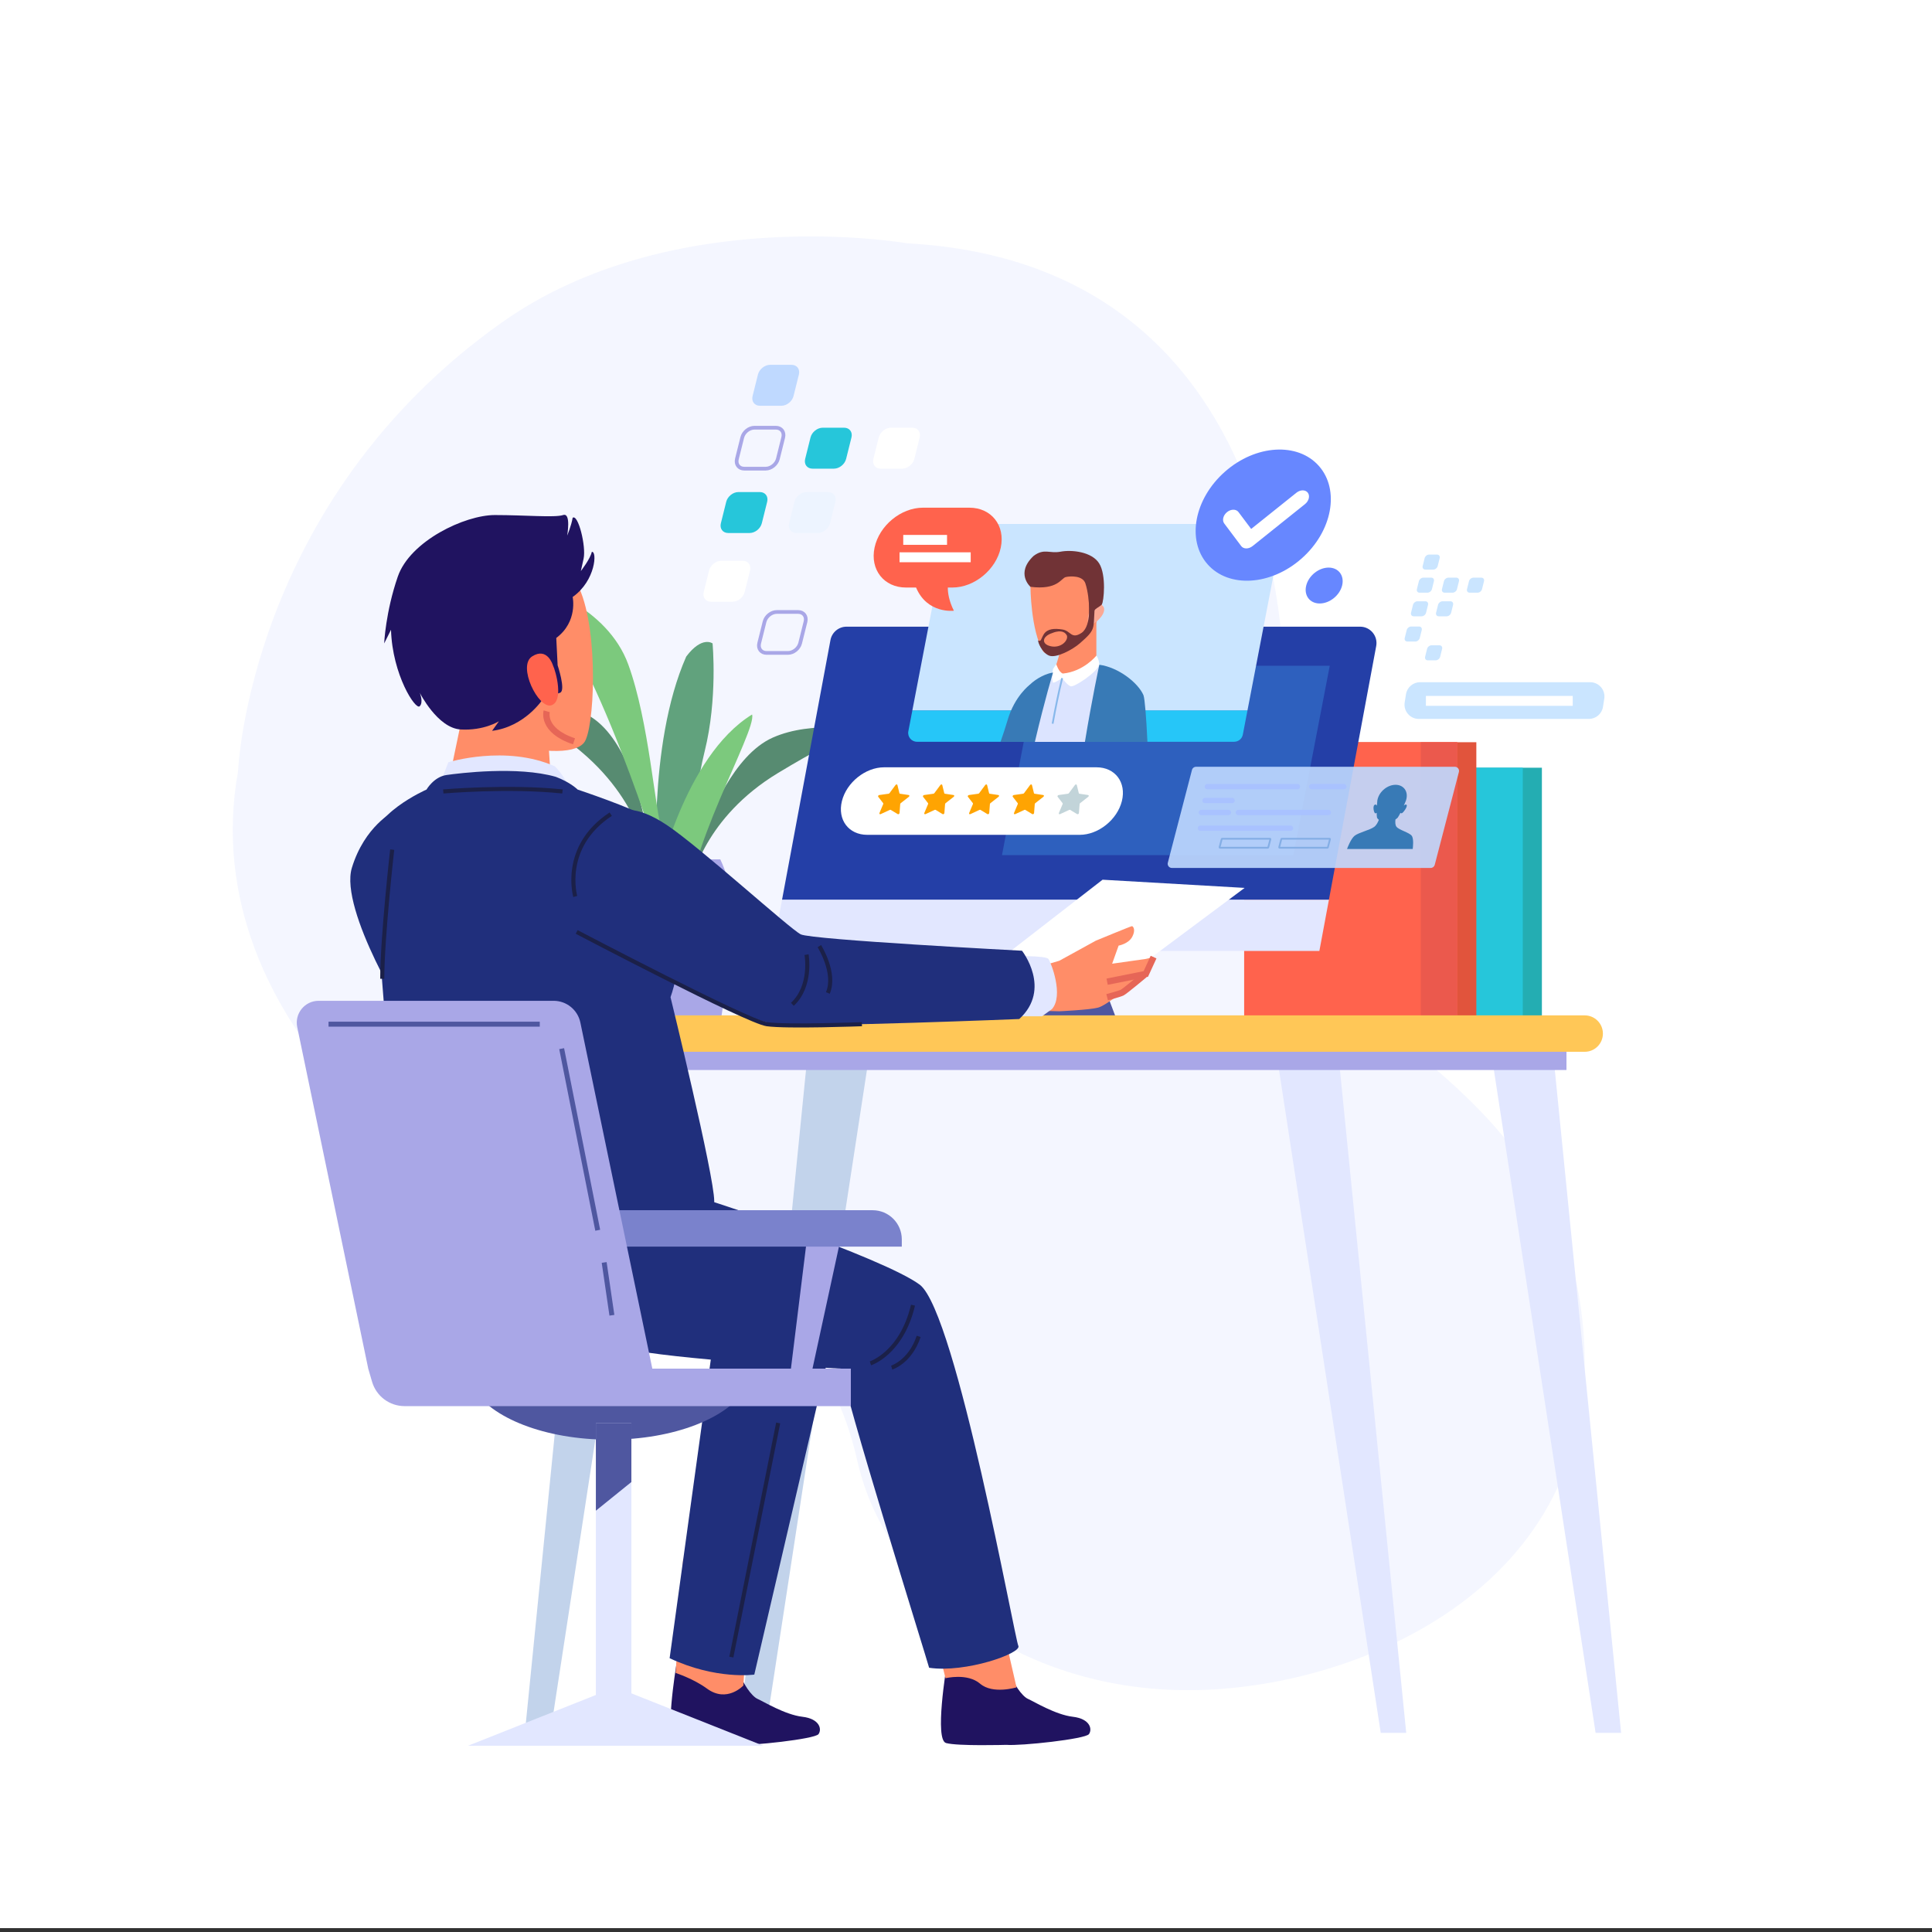 <svg width="390" height="390" viewBox="0 0 390 390" fill="none" xmlns="http://www.w3.org/2000/svg">
<rect x="0" y="0" width="390" height="390" fill="#333333" stroke="none"/>
<g clip-path="url(#clip0_4234_9067)">
<path d="M390 -0.78H0V389.22H390V-0.78Z" fill="white"/>
<path opacity="0.38" d="M183.161 49.124C261.205 53.32 264.563 137.24 256.171 169.968C247.779 202.696 311.557 210.248 319.11 263.957C326.662 317.665 277.15 340.323 241.904 341.162C206.658 342.001 178.965 321.022 173.091 295.006C167.217 268.992 150.433 256.403 121.061 251.368C91.69 246.333 38.82 206.891 48.052 155.701C48.052 155.701 50.213 101.232 101.341 65.069C135.748 40.733 183.161 49.124 183.161 49.124Z" fill="#E2E7FF"/>
<path d="M132.675 177.726C132.675 177.726 130.549 150.614 138.523 132.538C141.712 128.285 143.839 129.88 143.839 129.88C143.839 129.88 144.902 141.044 142.244 151.676C139.586 162.309 137.992 183.042 137.992 183.042L132.675 177.726Z" fill="#61A27D"/>
<path d="M131.08 175.6C131.08 175.6 130.548 162.841 117.257 151.677C103.967 140.513 101.309 140.513 101.309 140.513C101.309 140.513 111.941 139.981 119.384 144.766C126.826 149.551 129.485 162.841 130.016 164.968C130.548 167.094 133.738 175.601 133.738 175.601L131.08 175.6Z" fill="#578B71"/>
<path d="M139.701 177.554C139.701 177.554 142.193 165.03 157.044 156.046C171.896 147.063 174.522 147.472 174.522 147.472C174.522 147.472 164.098 145.308 156.007 148.889C147.916 152.47 143.242 165.193 142.389 167.212C141.537 169.231 137.074 177.144 137.074 177.144L139.701 177.554Z" fill="#578B71"/>
<path d="M133.737 175.6C133.737 175.6 119.915 129.88 107.688 119.247C108.219 117.652 122.573 122.437 126.826 134.133C131.079 145.828 132.142 163.372 133.737 168.157C135.332 172.942 137.459 177.195 137.459 177.195" fill="#7CC97D"/>
<path d="M132.676 177.726C132.676 177.726 137.992 152.739 151.815 144.233C152.878 147.423 137.461 173.472 139.055 185.169C140.65 196.864 132.676 177.726 132.676 177.726Z" fill="#7CC97D"/>
<path d="M125.086 205.888H145.531C146.789 197.361 147.846 189.694 148.042 186.764C148.444 180.723 146.408 175.604 145.397 173.474H125.22C124.209 175.604 122.173 180.723 122.575 186.764C122.77 189.694 123.827 197.361 125.086 205.888Z" fill="#A9A7E7"/>
<path d="M311.253 154.974H273.758V205.702H311.253V154.974Z" fill="#24ADB2"/>
<path d="M307.394 154.974H269.898V205.702H307.394V154.974Z" fill="#26C6DA"/>
<path d="M298.019 149.827H260.523V205.702H298.019V149.827Z" fill="#E1543C"/>
<path d="M294.158 149.827H251.148V205.702H294.158V149.827Z" fill="#FF634D"/>
<path d="M294.157 149.827H286.805V205.702H294.157V149.827Z" fill="#EB594D"/>
<path d="M79.482 163.796C79.482 163.796 73.6 166.736 71.027 175.192C68.454 183.646 82.423 206.438 82.423 205.335C82.423 204.232 96.392 197.983 96.392 197.983L89.408 172.25L79.482 163.796Z" fill="#202F7C"/>
<path d="M226.393 208.417L218.627 187.892H199.211L206.977 208.417" fill="#4F57A0"/>
<path d="M155.941 191.96H266.333L268.264 181.605H157.872" fill="#E2E7FF"/>
<path d="M167.641 129.204L157.871 181.605H268.262L277.805 130.417C278.185 128.382 276.623 126.502 274.553 126.502H170.892C169.3 126.502 167.932 127.638 167.641 129.204Z" fill="#243FA7"/>
<path d="M222.018 201.015L251.242 179.235L222.569 177.581L195.551 198.534L222.018 201.015Z" fill="white"/>
<path d="M213.839 193.939L221.191 189.896C221.191 189.896 228.291 186.955 228.497 186.955C228.704 186.955 229.324 187.645 228.566 189.091C227.808 190.539 225.809 190.884 225.809 190.884L224.499 194.537L231.3 193.572L232.862 193.204C232.862 193.204 231.759 195.962 231.3 196.604C230.84 197.248 228.267 198.902 228.267 198.902C228.267 198.902 223.396 202.946 221.65 203.405C219.904 203.865 213.839 204.14 213.839 204.14L209.979 204.048L206.395 204.784C206.395 204.784 204.557 201.384 204.833 196.604L213.839 193.939Z" fill="#FF8D68"/>
<path d="M257.398 210.849L278.719 349.801H283.865L269.896 210.113L257.398 210.849Z" fill="#E2E7FF"/>
<path d="M300.773 210.849L322.094 349.801H327.24L313.271 210.113L300.773 210.849Z" fill="#E2E7FF"/>
<path d="M175.791 210.849L154.471 349.801H149.324L163.293 210.113L175.791 210.849Z" fill="#C2D3EB"/>
<path d="M132.416 210.849L111.096 349.801H105.949L119.918 210.113L132.416 210.849Z" fill="#C2D3EB"/>
<path d="M316.214 209.379H124.328V215.996H316.214V209.379Z" fill="#A9A7E7"/>
<path d="M319.892 212.319H130.211C128.181 212.319 126.535 210.673 126.535 208.643C126.535 206.613 128.181 204.967 130.211 204.967H319.892C321.922 204.967 323.568 206.613 323.568 208.643C323.568 210.673 321.922 212.319 319.892 212.319Z" fill="#FFC757"/>
<path d="M136.562 335.834C136.562 335.834 137.767 332.881 142.809 333.406C147.85 333.931 148.474 334.866 149.173 337.339C149.873 339.812 151.736 342.422 152.92 342.943C154.102 343.464 158.477 346.143 161.969 346.551C165.461 346.959 165.95 349.057 165.227 350.057C164.504 351.057 151.456 352.466 148.55 352.222C148.55 352.222 138.727 352.509 136.38 351.853C134.034 351.197 136.416 336.806 136.562 335.834Z" fill="#201360"/>
<path d="M137.9 314.666L136.387 337.708C136.387 337.708 139.979 338.865 142.713 340.868C146.752 343.828 150.06 340.244 150.06 340.244L150.971 325.746L137.9 314.666Z" fill="#FF8D68"/>
<path d="M167.153 274.076L152.266 338.039C152.266 338.039 144.546 339.142 135.172 334.731C135.172 334.731 143.443 274.629 143.994 270.768C144.546 266.908 166.051 270.768 167.153 274.076Z" fill="#202F7C"/>
<path d="M106.804 108.595C106.804 108.595 112.916 109.734 116.933 118.735C120.95 127.736 119.984 147.496 117.867 149.954C115.751 152.412 108.798 151.988 99.029 149.467C88.706 146.804 84.596 136.529 82.331 129.723C77.992 116.688 88.62 102.272 106.804 108.595Z" fill="#FF8D68"/>
<path d="M89.836 161.277L93.351 144.438C93.351 144.438 102.4 141.134 108.576 146.902L110.678 149.466L111.393 160.231C111.393 160.231 101.908 162.792 89.836 161.277Z" fill="#FF8D68"/>
<path d="M89.641 264.835C89.641 264.835 109.34 270.599 132.705 269.804C156.069 269.008 159.161 262.384 159.89 256.067C160.618 249.751 142.444 245.908 134.538 243.833C126.631 241.757 99.601 233.984 92.29 241.868C84.981 249.752 83.281 259.447 89.641 264.835Z" fill="#201360"/>
<path d="M191.152 335.834C191.152 335.834 192.358 332.881 197.399 333.406C202.44 333.931 203.064 334.866 203.764 337.339C204.463 339.812 206.327 342.422 207.51 342.943C208.693 343.464 213.068 346.143 216.56 346.551C220.052 346.959 220.54 349.057 219.817 350.057C219.094 351.057 206.046 352.466 203.14 352.222C203.14 352.222 193.317 352.509 190.97 351.853C188.623 351.197 191.006 336.806 191.152 335.834Z" fill="#201360"/>
<path d="M185.348 316.35L190.861 338.773C190.861 338.773 195.272 337.67 197.846 339.876C200.419 342.082 205.198 340.612 205.198 340.612L201.154 322.966L185.348 316.35Z" fill="#FF8D68"/>
<path d="M139.767 241.359C140.87 241.359 178.365 253.857 185.717 259.372C193.069 265.253 204.833 330.778 205.567 332.248C206.303 333.718 194.907 337.762 187.555 336.659C187.187 335.189 169.91 279.957 169.91 276.281C169.91 276.281 140.502 274.81 128.003 272.605C115.505 270.399 107.05 270.031 101.904 256.431C96.757 242.83 126.9 241.727 126.9 241.727L139.767 241.359Z" fill="#202F7C"/>
<path d="M203.91 193.02C203.91 193.02 211.078 192.836 211.63 193.572C212.181 194.307 214.754 200.924 212.365 203.681C210.344 205.151 210.344 205.151 210.344 205.151H204.094L203.91 193.02Z" fill="#E2E7FF"/>
<path d="M88.578 158.834L90.508 153.872C90.508 153.872 102.087 150.288 112.012 154.698C114.494 157.18 115.873 161.04 115.873 161.04L88.578 158.834Z" fill="#E2E7FF"/>
<path d="M86.097 159.385C86.097 159.385 87.567 156.812 90.14 156.445C92.713 156.077 104.477 154.607 112.196 156.812C115.137 157.915 116.607 159.385 116.607 159.385C116.607 159.385 127.635 163.061 131.311 165.267C134.987 167.472 136.09 184.382 136.825 189.896C137.559 195.41 135.354 201.292 135.354 201.292C135.354 201.292 144.177 237.316 144.177 242.462C144.177 247.609 141.236 253.49 130.943 257.166C120.651 260.842 92.713 259.372 83.155 253.49C80.215 247.609 75.803 177.764 75.068 171.148C74.333 164.532 86.097 159.385 86.097 159.385Z" fill="#202F7C"/>
<path d="M125.247 163.796C125.247 163.796 128.004 162.142 134.621 166.553C141.238 170.964 159.434 187.506 161.64 188.609C163.845 189.712 206.303 191.918 206.303 191.918C206.303 191.918 212.368 199.638 205.752 205.703C205.752 205.703 164.764 207.357 157.045 206.806C149.325 206.255 123.593 191.367 123.593 191.367C123.593 191.367 113.116 175.927 125.247 163.796Z" fill="#202F7C"/>
<path d="M116.41 188.127C116.41 188.127 150.785 206.174 154.796 206.746C158.806 207.319 173.988 206.746 173.988 206.746" stroke="#1B2048" stroke-width="0.826" stroke-miterlimit="10"/>
<path d="M162.814 192.71C162.814 192.71 163.96 199.012 159.949 202.736" stroke="#1B2048" stroke-width="0.826" stroke-miterlimit="10"/>
<path d="M165.395 190.991C165.395 190.991 168.832 196.434 167.113 200.444" stroke="#1B2048" stroke-width="0.826" stroke-miterlimit="10"/>
<path d="M116.121 180.965C116.121 180.965 113.256 170.939 123.282 164.351" stroke="#1B2048" stroke-width="0.826" stroke-miterlimit="10"/>
<path d="M79.169 171.513C79.169 171.513 77.164 189.273 77.164 197.58" stroke="#1B2048" stroke-width="0.826" stroke-miterlimit="10"/>
<path d="M89.481 159.767C89.481 159.767 102.658 158.621 113.543 159.767" stroke="#1B2048" stroke-width="0.826" stroke-miterlimit="10"/>
<path d="M175.707 275.209C175.707 275.209 182.009 273.204 184.301 263.465" stroke="#1B2048" stroke-width="0.826" stroke-miterlimit="10"/>
<path d="M180.004 276.069C180.004 276.069 183.728 274.923 185.447 269.767" stroke="#1B2048" stroke-width="0.826" stroke-miterlimit="10"/>
<path d="M157.086 287.241L147.633 334.507" stroke="#1B2048" stroke-width="0.826" stroke-miterlimit="10"/>
<path d="M115.598 120.511C115.598 120.511 116.701 125.474 112.29 128.782L112.565 134.296C112.565 134.296 114.219 139.258 113.116 139.81C112.014 140.361 111.738 139.534 111.738 139.534C111.738 139.534 108.154 133.744 107.051 133.469C105.948 133.192 109.532 141.188 109.532 141.188C109.532 141.188 105.948 146.702 99.332 147.529L100.71 145.599C100.71 145.599 97.677 147.529 92.99 147.253C88.303 146.977 84.719 139.81 84.719 139.81C84.719 139.81 85.546 141.74 84.719 142.567C83.892 143.394 79.205 136.226 78.929 127.128L77.551 129.885C77.551 129.885 77.826 123.544 80.308 116.376C82.789 109.207 93.818 103.969 99.883 103.969C105.948 103.969 112.014 104.52 113.668 103.969C115.322 103.417 114.495 108.104 114.495 108.104C114.495 108.104 115.322 106.175 115.598 104.52C116.701 103.694 118.355 110.31 117.803 112.792C117.252 115.273 117.252 115.273 117.252 115.273C117.252 115.273 119.182 112.792 119.458 111.412C120.561 111.137 120.285 117.202 115.598 120.511Z" fill="#201360"/>
<path d="M111.596 134.248C111.596 134.248 110.482 130.557 107.424 132.498C104.368 134.438 108.71 143.129 111.267 142.379C113.824 141.63 112.268 135.651 111.596 134.248Z" fill="#FF634D"/>
<path d="M223.488 198.167L231.3 196.605L232.862 193.204" stroke="#E66657" stroke-width="1.28" stroke-miterlimit="10"/>
<path d="M231.024 196.788C231.024 196.788 227.072 200.097 226.521 200.372C225.969 200.648 223.488 201.291 223.488 201.291" stroke="#E66657" stroke-width="1.28" stroke-miterlimit="10"/>
<path d="M110.358 143.578C110.358 143.578 109.255 147.438 115.872 149.643" stroke="#E66657" stroke-width="1.28" stroke-miterlimit="10"/>
<path d="M261.077 172.619H202.262L209.613 134.389H268.429L261.077 172.619Z" fill="#2E60BE"/>
<path d="M183.361 147.623C183.15 148.719 183.989 149.735 185.105 149.735H249.136C249.987 149.735 250.72 149.13 250.881 148.294L251.823 143.394H184.173L183.361 147.623Z" fill="#26C6F8"/>
<path d="M256.907 105.764H192.877C192.025 105.764 191.292 106.368 191.132 107.205L184.172 143.395H251.821L258.652 107.877C258.862 106.78 258.023 105.764 256.907 105.764Z" fill="#CAE5FF"/>
<path d="M213.133 149.762C213.976 147.437 214.496 145.775 214.496 145.775C214.496 145.775 216.428 135.68 207.825 138.27C207.825 138.27 204.841 140.508 203.436 145.248C203 146.72 202.48 148.293 201.969 149.762H213.133Z" fill="#387AB6"/>
<path d="M230.952 149.762C230.794 144.785 230.485 140.793 229.947 139.718C228.367 136.821 221.916 134.188 221.916 134.188L213.094 135.504C213.094 135.504 209.407 136.557 208.222 139.191C207.824 140.077 206.861 144.382 205.832 149.763L230.952 149.762Z" fill="#DCE4FF"/>
<path d="M214.598 128.214C214.598 128.214 214.064 132.16 212.891 135.04C212.891 135.04 212.572 137.279 217.264 136.32C221.956 135.36 221.317 133.013 221.317 133.013V123.735L214.598 128.214Z" fill="#FF8D68"/>
<path d="M208.011 118.459C208.011 118.459 208.064 127.281 210.596 131.531C212.325 133.319 218.218 130.511 220.697 126.718C223.177 122.925 223.129 117.218 221.166 114.041C219.204 110.865 212.741 111.82 210.847 112.918C208.954 114.014 207.904 117.048 208.011 118.459Z" fill="#FF8D68"/>
<path d="M219.916 123.442C219.916 123.442 221.58 120.879 222.693 122.405C223.806 123.931 219.951 127.054 219.656 125.866C219.362 124.678 219.916 123.442 219.916 123.442Z" fill="#FBA894"/>
<path d="M208.009 118.458C208.009 118.458 204.914 115.737 208.647 112.217C210.78 110.618 211.847 111.791 214.086 111.364C216.325 110.937 220.378 111.364 221.871 113.71C223.364 116.057 222.831 121.496 222.405 122.029C221.978 122.563 220.698 122.882 220.698 123.842C220.698 124.802 220.485 125.548 220.165 125.548C219.845 125.548 219.845 123.949 219.845 122.776C219.845 121.602 219.632 119.363 219.098 117.763C218.565 116.163 216.112 116.27 215.152 116.483C214.193 116.696 213.557 119.153 208.009 118.458Z" fill="#713336"/>
<path opacity="0.53" d="M219.629 121.109C219.629 121.109 219.699 121.074 219.806 121.029C219.805 121.026 219.805 121.021 219.805 121.021L219.629 121.109Z" fill="#505E83"/>
<path d="M219.806 121.029C219.826 121.204 220.384 126.312 218.357 127.736C216.25 129.14 216.163 127.341 214.494 127.077C212.827 126.814 211.466 126.902 210.72 127.999C210.062 129.097 210.194 129.58 209.579 129.272C209.447 129.623 210.369 131.774 211.774 132.345C213.179 132.915 216.514 131.16 218.006 129.843C219.498 128.527 220.42 127.693 220.683 126.552C220.947 125.41 220.815 123.216 221.122 121.68C221.298 120.519 220.237 120.851 219.806 121.029ZM212.125 130.457C210.106 130.018 210.369 128.438 212.432 127.78C212.432 127.78 214.626 126.771 215.373 128.307C215.68 129.316 214.143 130.896 212.125 130.457Z" fill="#713336"/>
<path d="M221.321 132.345C221.321 132.345 218.753 135.571 214.539 135.965C213.684 135.636 213.223 134.056 213.223 134.056L212.564 135.044C212.564 135.044 212.235 137.018 212.564 137.809C212.959 137.874 214.407 136.887 214.407 136.887C214.407 136.887 215.395 138.27 216.119 138.532C216.843 138.795 221.452 135.702 221.912 134.187C221.913 134.188 221.881 133.101 221.321 132.345Z" fill="white"/>
<path d="M231.624 149.762C231.394 144.856 231.101 141.105 230.825 140.332C229.772 137.875 225.821 134.715 221.915 134.188C221.915 134.188 220.448 140.96 219.004 149.762H231.624Z" fill="#387AB6"/>
<path d="M208.901 149.762C210.97 140.98 212.568 135.768 212.568 135.768C211.383 135.899 209.276 136.821 207.828 138.269C207.041 139.842 205.82 144.358 204.559 149.762H208.901Z" fill="#387AB6"/>
<path d="M230.834 149.762C230.977 145.064 230.714 140.721 229.947 139.718C227.445 137.611 224.812 137.743 223.495 140.113C222.775 141.409 221.82 145.929 221.102 149.762L230.834 149.762Z" fill="#387AB6"/>
<path d="M214.409 136.887C213.662 139.928 213.044 143.003 212.484 146.084" stroke="#87B8EB" stroke-width="0.359" stroke-miterlimit="10"/>
<path d="M262.739 112.75C268.946 107.269 270.512 98.904 266.239 94.064C261.966 89.225 253.471 89.744 247.264 95.224C241.058 100.704 239.492 109.07 243.765 113.909C248.038 118.749 256.533 118.23 262.739 112.75Z" fill="#6787FF"/>
<path d="M270.924 118.198C270.425 120.199 268.399 121.821 266.398 121.821C264.397 121.821 263.18 120.199 263.678 118.198C264.177 116.198 266.204 114.575 268.204 114.575C270.205 114.575 271.423 116.197 270.924 118.198Z" fill="#6787FF"/>
<path d="M251.584 110.705C251.167 110.705 250.79 110.546 250.552 110.229L247.131 105.671C246.653 105.035 246.91 104.005 247.705 103.369C248.499 102.734 249.529 102.734 250.007 103.369L252.564 106.776L261.7 99.463C262.494 98.827 263.525 98.827 264.002 99.463C264.479 100.099 264.223 101.129 263.428 101.765L252.854 110.229C252.456 110.546 251.999 110.705 251.584 110.705Z" fill="white"/>
<path d="M157.727 81.91H153.398C152.31 81.91 151.649 81.029 151.92 79.942L153 75.612C153.271 74.525 154.372 73.644 155.458 73.644H159.788C160.875 73.644 161.537 74.526 161.265 75.612L160.186 79.942C159.915 81.03 158.815 81.91 157.727 81.91Z" fill="#BFD9FF"/>
<path d="M154.563 94.605H150.233C149.147 94.605 148.485 93.723 148.756 92.637L149.836 88.307C150.107 87.22 151.208 86.339 152.294 86.339H156.624C157.711 86.339 158.373 87.22 158.101 88.307L157.022 92.637C156.751 93.723 155.65 94.605 154.563 94.605Z" stroke="#A9A7E7" stroke-width="0.75" stroke-miterlimit="10"/>
<path d="M168.341 94.605H164.011C162.924 94.605 162.262 93.723 162.534 92.637L163.613 88.307C163.885 87.22 164.985 86.339 166.072 86.339H170.401C171.489 86.339 172.15 87.22 171.879 88.307L170.799 92.637C170.529 93.723 169.428 94.605 168.341 94.605Z" fill="#26C6DA"/>
<path d="M182.114 94.605H177.784C176.697 94.605 176.036 93.723 176.307 92.637L177.387 88.307C177.657 87.22 178.759 86.339 179.845 86.339H184.175C185.261 86.339 185.924 87.22 185.652 88.307L184.573 92.637C184.302 93.723 183.201 94.605 182.114 94.605Z" fill="white"/>
<path d="M151.325 107.594H146.995C145.909 107.594 145.246 106.712 145.518 105.626L146.597 101.296C146.869 100.209 147.969 99.328 149.056 99.328H153.386C154.473 99.328 155.135 100.21 154.863 101.296L153.784 105.626C153.513 106.712 152.412 107.594 151.325 107.594Z" fill="#26C6DA"/>
<path d="M147.864 121.469H143.534C142.447 121.469 141.786 120.587 142.057 119.501L143.137 115.171C143.407 114.085 144.509 113.203 145.595 113.203H149.925C151.011 113.203 151.674 114.085 151.402 115.171L150.323 119.501C150.051 120.588 148.951 121.469 147.864 121.469Z" fill="white"/>
<path d="M165.098 107.594H160.769C159.681 107.594 159.02 106.712 159.291 105.626L160.371 101.296C160.642 100.209 161.743 99.328 162.829 99.328H167.159C168.246 99.328 168.908 100.21 168.637 101.296L167.557 105.626C167.286 106.712 166.186 107.594 165.098 107.594Z" fill="#EDF4FF"/>
<path d="M159.063 131.801H154.734C153.646 131.801 152.985 130.919 153.256 129.833L154.336 125.503C154.607 124.417 155.708 123.535 156.794 123.535H161.124C162.211 123.535 162.873 124.417 162.601 125.503L161.522 129.833C161.251 130.919 160.151 131.801 159.063 131.801Z" stroke="#A9A7E7" stroke-width="0.75" stroke-miterlimit="10"/>
<path d="M289.318 114.981H287.729C287.329 114.981 287.087 114.658 287.187 114.259L287.583 112.67C287.683 112.27 288.087 111.947 288.485 111.947H290.075C290.474 111.947 290.717 112.271 290.617 112.67L290.221 114.259C290.121 114.659 289.717 114.981 289.318 114.981Z" fill="#CAE5FF"/>
<path d="M288.154 119.642H286.565C286.165 119.642 285.923 119.318 286.022 118.919L286.419 117.33C286.519 116.93 286.923 116.607 287.321 116.607H288.911C289.31 116.607 289.553 116.931 289.453 117.33L289.057 118.919C288.958 119.318 288.554 119.642 288.154 119.642Z" fill="#CAE5FF"/>
<path d="M293.213 119.642H291.623C291.224 119.642 290.981 119.318 291.081 118.919L291.477 117.33C291.577 116.93 291.981 116.607 292.38 116.607H293.969C294.369 116.607 294.611 116.931 294.511 117.33L294.115 118.919C294.016 119.318 293.612 119.642 293.213 119.642Z" fill="#CAE5FF"/>
<path d="M298.267 119.642H296.678C296.278 119.642 296.036 119.318 296.136 118.919L296.532 117.33C296.632 116.93 297.036 116.607 297.434 116.607H299.024C299.423 116.607 299.666 116.931 299.566 117.33L299.17 118.919C299.071 119.318 298.667 119.642 298.267 119.642Z" fill="#CAE5FF"/>
<path d="M286.967 124.41H285.377C284.978 124.41 284.735 124.086 284.835 123.688L285.231 122.098C285.331 121.699 285.735 121.376 286.134 121.376H287.723C288.123 121.376 288.365 121.7 288.265 122.098L287.869 123.688C287.77 124.086 287.366 124.41 286.967 124.41Z" fill="#CAE5FF"/>
<path d="M285.697 129.504H284.107C283.708 129.504 283.466 129.18 283.565 128.782L283.962 127.192C284.061 126.793 284.466 126.47 284.864 126.47H286.454C286.853 126.47 287.096 126.793 286.996 127.192L286.6 128.782C286.5 129.181 286.096 129.504 285.697 129.504Z" fill="#CAE5FF"/>
<path d="M292.025 124.41H290.436C290.036 124.41 289.794 124.086 289.894 123.688L290.29 122.098C290.39 121.699 290.794 121.376 291.192 121.376H292.782C293.181 121.376 293.424 121.7 293.324 122.098L292.928 123.688C292.829 124.086 292.424 124.41 292.025 124.41Z" fill="#CAE5FF"/>
<path d="M289.81 133.297H288.221C287.821 133.297 287.579 132.973 287.679 132.575L288.075 130.985C288.175 130.586 288.579 130.263 288.977 130.263H290.567C290.966 130.263 291.209 130.586 291.109 130.985L290.713 132.575C290.614 132.974 290.21 133.297 289.81 133.297Z" fill="#CAE5FF"/>
<path opacity="0.9" d="M288.809 175.207H236.551C236.001 175.207 235.6 174.688 235.739 174.156L240.617 155.413C240.713 155.043 241.047 154.785 241.429 154.785H293.687C294.236 154.785 294.638 155.304 294.499 155.836L289.621 174.579C289.525 174.949 289.191 175.207 288.809 175.207Z" fill="#BFD9FF"/>
<path d="M243.719 158.794H261.903" stroke="#A9C2FF" stroke-width="1.076" stroke-miterlimit="10" stroke-linecap="round" stroke-linejoin="round"/>
<path d="M242.32 167.187H260.504" stroke="#A9C2FF" stroke-width="1.076" stroke-miterlimit="10" stroke-linecap="round" stroke-linejoin="round"/>
<path d="M249.969 164.016H268.153" stroke="#A9C2FF" stroke-width="1.076" stroke-miterlimit="10" stroke-linecap="round" stroke-linejoin="round"/>
<path d="M243.254 161.592H248.709" stroke="#A9C2FF" stroke-width="1.076" stroke-miterlimit="10" stroke-linecap="round" stroke-linejoin="round"/>
<path d="M242.508 164.016H247.963" stroke="#A9C2FF" stroke-width="1.076" stroke-miterlimit="10" stroke-linecap="round" stroke-linejoin="round"/>
<path d="M264.793 158.794H271.274" stroke="#A9C2FF" stroke-width="1.076" stroke-miterlimit="10" stroke-linecap="round" stroke-linejoin="round"/>
<path d="M267.971 171.124H258.293C258.244 171.124 258.209 171.078 258.221 171.03L258.654 169.367C258.663 169.334 258.692 169.311 258.727 169.311H268.404C268.453 169.311 268.488 169.357 268.477 169.404L268.044 171.069C268.035 171.101 268.006 171.124 267.971 171.124Z" stroke="#84AEE5" stroke-width="0.359" stroke-miterlimit="10"/>
<path d="M255.94 171.124H246.262C246.213 171.124 246.178 171.078 246.19 171.03L246.623 169.367C246.632 169.334 246.661 169.311 246.695 169.311H256.373C256.422 169.311 256.457 169.357 256.445 169.404L256.012 171.069C256.003 171.101 255.974 171.124 255.94 171.124Z" stroke="#84AEE5" stroke-width="0.359" stroke-miterlimit="10"/>
<path d="M284.977 168.712C284.481 168.052 282.468 167.571 281.912 166.911C281.628 166.573 281.628 165.946 281.696 165.413C281.894 165.287 282.059 165.16 282.156 165.043C282.323 164.798 282.512 164.458 282.701 164.083C282.758 164.139 282.834 164.182 282.932 164.18C283.197 164.172 284.202 162.802 283.943 162.486C283.795 162.304 283.556 162.461 283.378 162.63C283.644 162.02 283.831 161.553 283.831 161.553H283.821C283.846 161.476 283.869 161.398 283.889 161.32C284.288 159.72 283.314 158.422 281.713 158.422C280.113 158.422 278.492 159.72 278.092 161.32C278.073 161.399 278.057 161.476 278.045 161.553H278.035C278.035 161.553 277.989 162.02 277.951 162.63C277.857 162.462 277.696 162.305 277.458 162.486C277.04 162.803 277.363 164.172 277.624 164.18C277.72 164.183 277.819 164.139 277.903 164.083C277.905 164.458 277.923 164.798 277.968 165.043C278.017 165.186 278.156 165.344 278.339 165.497C278.14 166.011 277.837 166.591 277.408 166.911C276.522 167.571 274.27 168.052 273.444 168.712C272.702 169.307 272.04 171.042 271.914 171.385H285.176C285.219 171.042 285.423 169.307 284.977 168.712Z" fill="#387AB6"/>
<path d="M217.95 168.522H175.069C171.305 168.522 169.014 165.47 169.952 161.706C170.891 157.942 174.703 154.89 178.468 154.89H221.35C225.114 154.89 227.405 157.942 226.467 161.706C225.528 165.47 221.716 168.522 217.95 168.522Z" fill="white"/>
<path d="M179.616 163.486L177.778 164.341C177.605 164.422 177.458 164.292 177.53 164.121L178.292 162.311C178.321 162.243 178.315 162.174 178.278 162.126L177.283 160.844C177.189 160.723 177.31 160.513 177.487 160.488L179.371 160.224C179.441 160.213 179.51 160.171 179.556 160.11L180.779 158.463C180.895 158.308 181.115 158.308 181.154 158.463L181.556 160.11C181.571 160.171 181.619 160.214 181.685 160.224L183.437 160.488C183.601 160.513 183.618 160.723 183.463 160.844L181.828 162.126C181.768 162.174 181.728 162.243 181.722 162.311L181.582 164.121C181.569 164.291 181.357 164.422 181.225 164.341L179.812 163.486C179.757 163.454 179.685 163.454 179.616 163.486Z" fill="#FFA402"/>
<path d="M188.671 163.486L186.833 164.341C186.659 164.422 186.513 164.292 186.584 164.121L187.347 162.311C187.375 162.243 187.37 162.174 187.332 162.126L186.337 160.844C186.244 160.723 186.365 160.513 186.542 160.488L188.425 160.224C188.495 160.213 188.565 160.171 188.611 160.11L189.834 158.463C189.949 158.308 190.17 158.308 190.208 158.463L190.611 160.11C190.626 160.171 190.674 160.214 190.74 160.224L192.491 160.488C192.656 160.513 192.672 160.723 192.519 160.844L190.884 162.126C190.823 162.174 190.783 162.243 190.778 162.311L190.637 164.121C190.623 164.291 190.412 164.422 190.279 164.341L188.867 163.486C188.812 163.454 188.74 163.454 188.671 163.486Z" fill="#FFA402"/>
<path d="M197.722 163.486L195.883 164.341C195.71 164.422 195.563 164.292 195.635 164.121L196.397 162.311C196.425 162.243 196.421 162.174 196.383 162.126L195.388 160.844C195.294 160.723 195.415 160.513 195.592 160.488L197.476 160.224C197.546 160.213 197.616 160.171 197.662 160.11L198.885 158.463C199 158.308 199.221 158.308 199.258 158.463L199.661 160.11C199.676 160.171 199.724 160.214 199.79 160.224L201.541 160.488C201.706 160.513 201.722 160.723 201.568 160.844L199.933 162.126C199.872 162.174 199.832 162.243 199.827 162.311L199.686 164.121C199.673 164.291 199.461 164.422 199.329 164.341L197.916 163.486C197.863 163.454 197.79 163.454 197.722 163.486Z" fill="#FFA402"/>
<path d="M206.776 163.486L204.938 164.341C204.765 164.422 204.618 164.292 204.69 164.121L205.452 162.311C205.481 162.243 205.475 162.174 205.438 162.126L204.443 160.844C204.349 160.723 204.47 160.513 204.647 160.488L206.53 160.224C206.6 160.213 206.67 160.171 206.716 160.11L207.939 158.463C208.055 158.308 208.276 158.308 208.313 158.463L208.716 160.11C208.73 160.171 208.779 160.214 208.844 160.224L210.596 160.488C210.761 160.513 210.777 160.723 210.623 160.844L208.989 162.126C208.928 162.174 208.888 162.243 208.882 162.311L208.741 164.121C208.728 164.291 208.517 164.422 208.384 164.341L206.971 163.486C206.918 163.454 206.846 163.454 206.776 163.486Z" fill="#FFA402"/>
<path d="M215.831 163.486L213.993 164.341C213.82 164.422 213.673 164.292 213.745 164.121L214.507 162.311C214.535 162.243 214.53 162.174 214.493 162.126L213.497 160.844C213.404 160.723 213.525 160.513 213.702 160.488L215.585 160.224C215.655 160.213 215.724 160.171 215.77 160.11L216.993 158.463C217.109 158.308 217.33 158.308 217.368 158.463L217.77 160.11C217.785 160.171 217.833 160.214 217.899 160.224L219.651 160.488C219.815 160.513 219.832 160.723 219.677 160.844L218.042 162.126C217.982 162.174 217.942 162.243 217.936 162.311L217.795 164.121C217.782 164.291 217.571 164.422 217.438 164.341L216.025 163.486C215.973 163.454 215.901 163.454 215.831 163.486Z" fill="#C2D4D9"/>
<path d="M95.473 280.141C98.983 286.196 109.994 290.617 123.043 290.617C136.091 290.617 147.102 286.196 150.612 280.141H95.473Z" fill="#4F57A0"/>
<path d="M169.91 249.079L163.294 279.59H159.25L162.926 249.815L169.91 249.079Z" fill="#A9A7E7"/>
<path d="M182.04 251.652H122.809V244.3H176.158C179.407 244.3 182.039 246.933 182.039 250.181L182.04 251.652Z" fill="#7A82CC"/>
<path d="M74.336 276.282L60 207.336C59.431 204.597 61.522 202.026 64.319 202.026H111.756C114.369 202.026 116.623 203.86 117.155 206.418L131.681 276.281" fill="#A9A7E7"/>
<path d="M171.755 283.844H81.671C78.631 283.844 75.956 281.838 75.105 278.919L74.336 276.281H171.756V283.844H171.755Z" fill="#A9A7E7"/>
<path d="M127.453 287.31H120.285V351.272H127.453V287.31Z" fill="#E2E7FF"/>
<path d="M127.453 299.165L120.285 304.955V287.31H127.453V299.165Z" fill="#4F57A0"/>
<path d="M127.234 341.739H124.613H123.957H121.336L94.465 352.408H154.105L127.234 341.739Z" fill="#E2E7FF"/>
<path d="M66.32 206.743H108.96" stroke="#4F57A0" stroke-miterlimit="10"/>
<path d="M113.379 211.683L120.659 248.343" stroke="#4F57A0" stroke-miterlimit="10"/>
<path d="M121.961 254.844L123.521 265.503" stroke="#4F57A0" stroke-miterlimit="10"/>
<path d="M320.737 145.123H286.402C284.632 145.123 283.279 143.541 283.555 141.792L283.815 140.146C284.037 138.745 285.244 137.713 286.662 137.713H320.997C322.768 137.713 324.12 139.296 323.844 141.044L323.584 142.69C323.363 144.091 322.155 145.123 320.737 145.123Z" fill="#CAE5FF"/>
<path d="M287.84 141.482H317.48" stroke="white" stroke-width="2" stroke-miterlimit="10"/>
<path d="M195.675 102.482H186.315C181.863 102.482 177.487 106.091 176.541 110.542C175.595 114.994 178.437 118.602 182.888 118.602H184.92C187.19 123.978 192.553 123.282 192.553 123.282C191.539 121.261 191.323 119.643 191.33 118.602H192.248C196.699 118.602 201.075 114.994 202.021 110.542C202.968 106.091 200.126 102.482 195.675 102.482Z" fill="#FF634D"/>
<path d="M182.332 108.983H191.172" stroke="white" stroke-width="2" stroke-miterlimit="10"/>
<path d="M181.586 112.493H195.95" stroke="white" stroke-width="2" stroke-miterlimit="10"/>
</g>
<defs>
<clipPath id="clip0_4234_9067">
<rect width="390" height="390" fill="white"/>
</clipPath>
</defs>
</svg>
